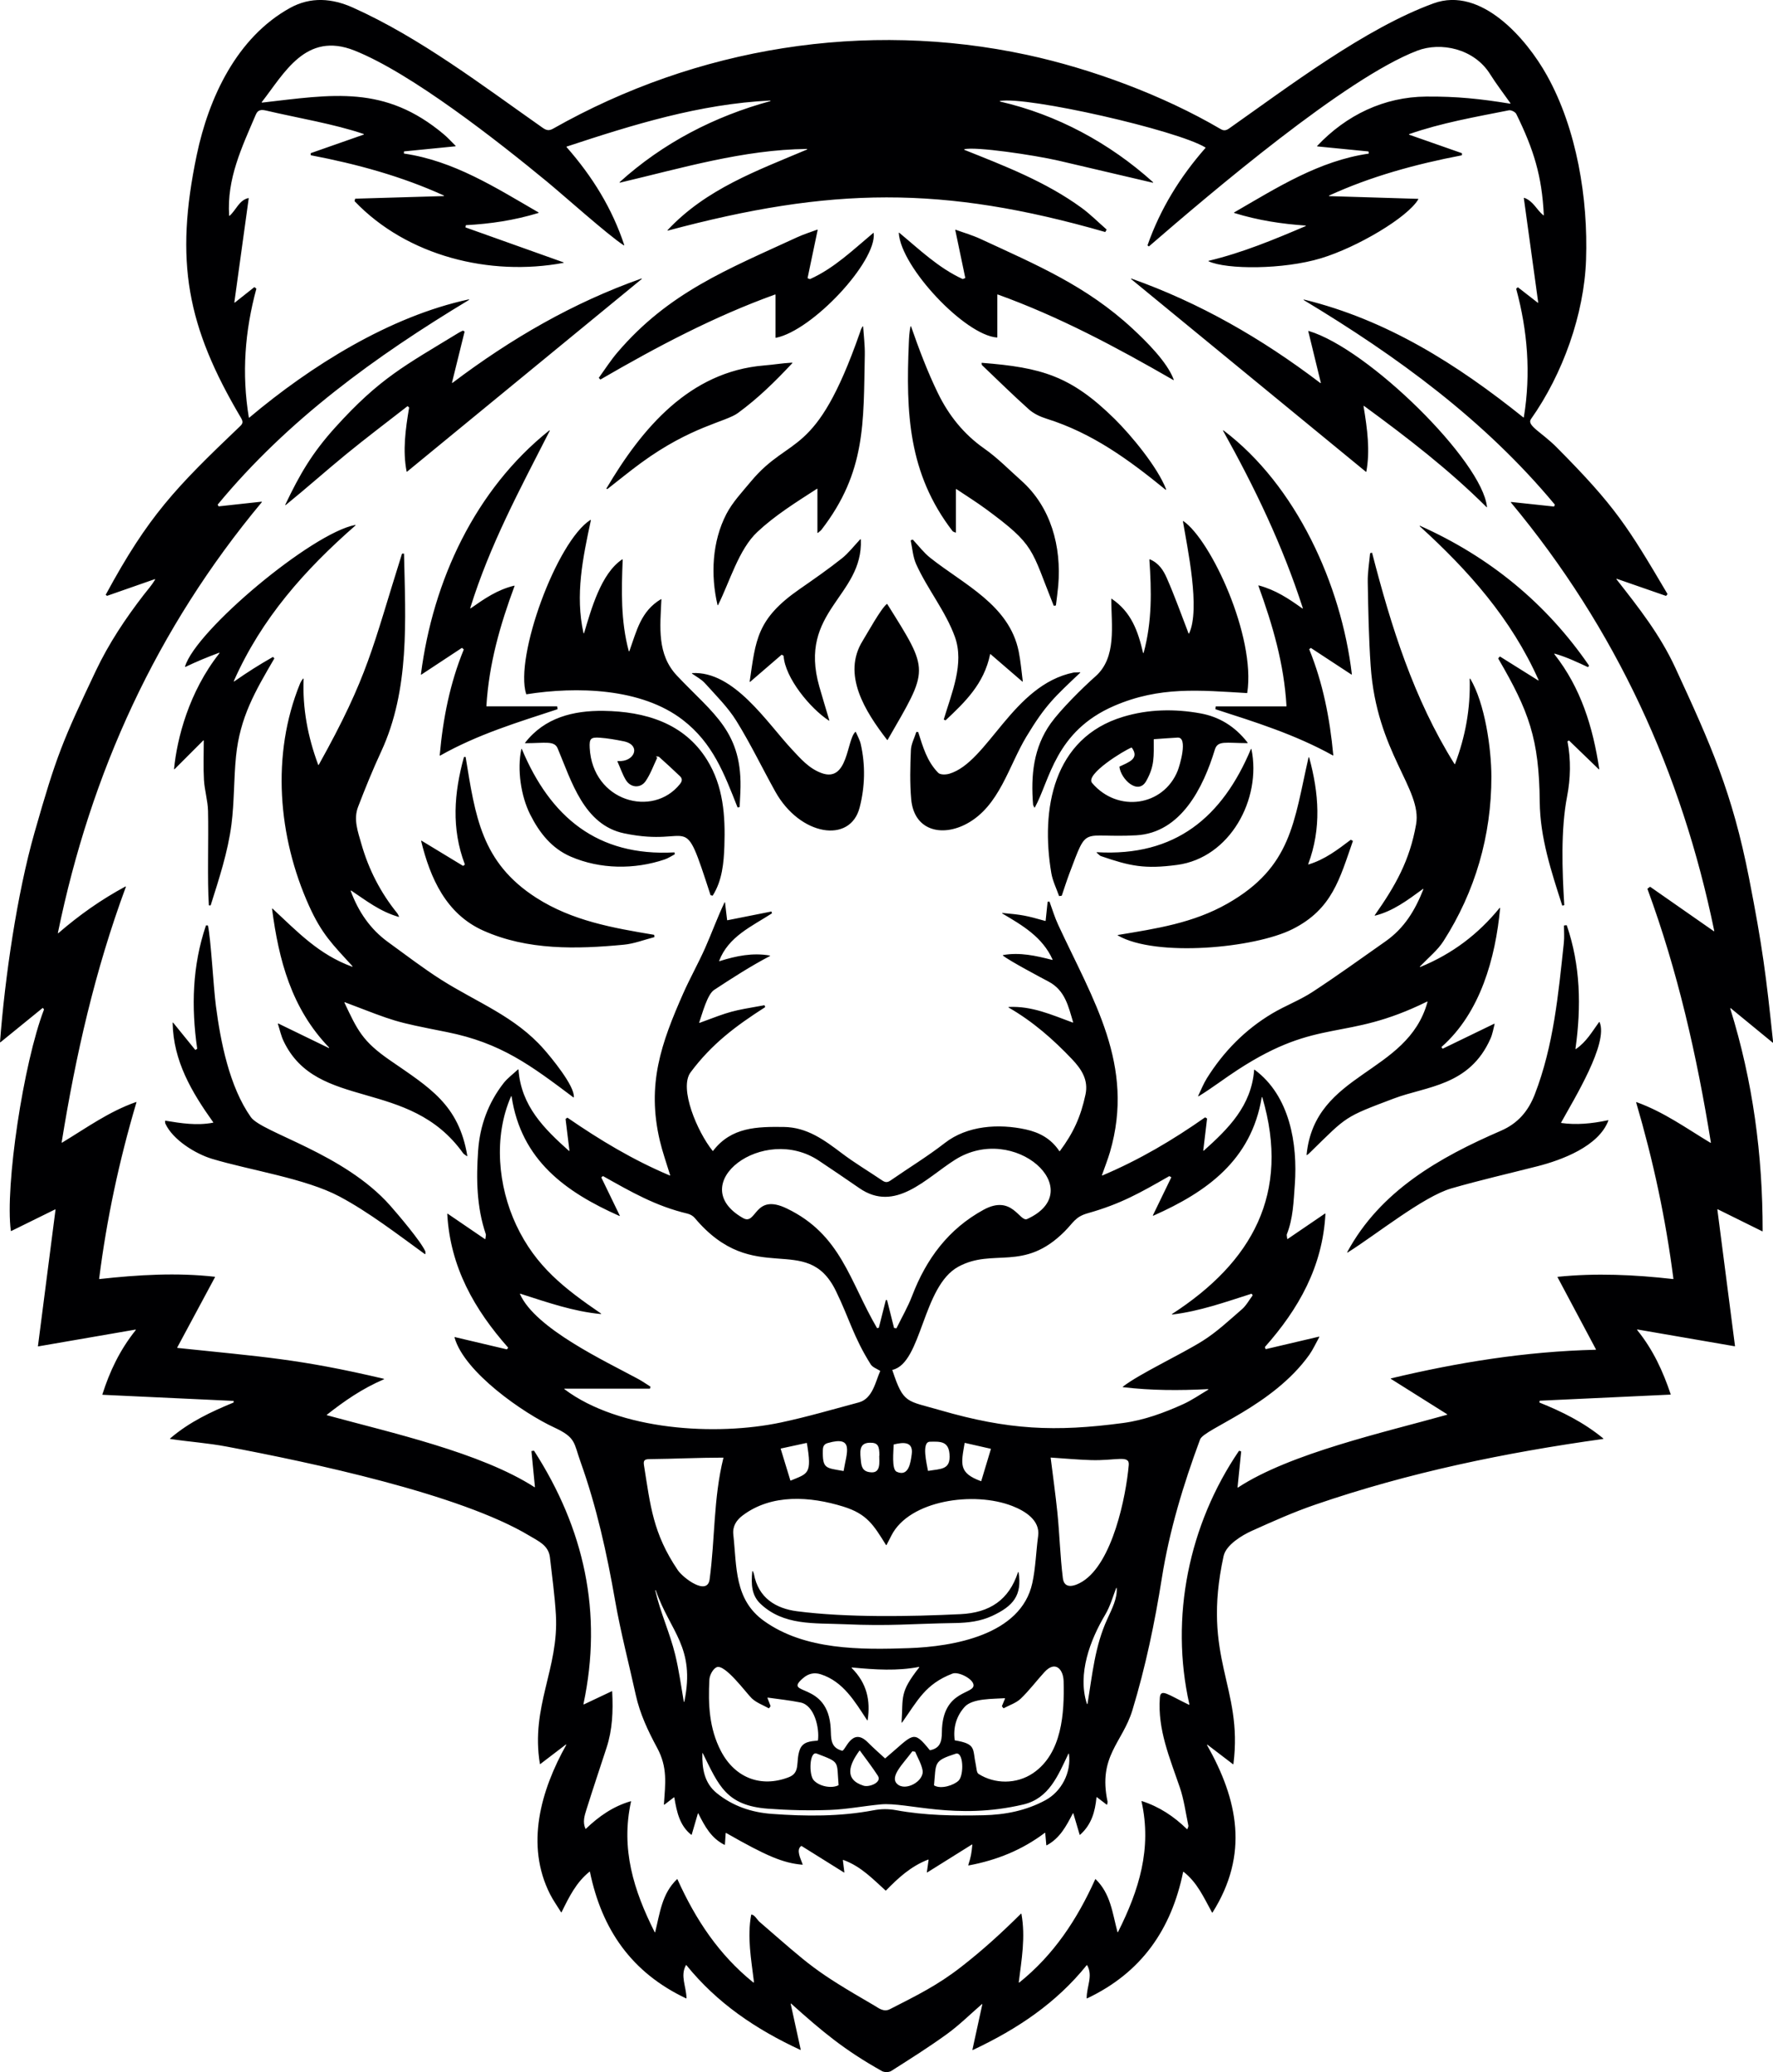 <?xml version="1.0" encoding="UTF-8"?>
<!DOCTYPE svg PUBLIC "-//W3C//DTD SVG 1.1//EN" "http://www.w3.org/Graphics/SVG/1.1/DTD/svg11.dtd">
<!-- Creator: CorelDRAW X6 -->
<svg xmlns="http://www.w3.org/2000/svg" xml:space="preserve" width="300mm" height="350.576mm" version="1.1" style="shape-rendering:geometricPrecision; text-rendering:geometricPrecision; image-rendering:optimizeQuality; fill-rule:evenodd; clip-rule:evenodd"
viewBox="0 0 30000 35058"
 xmlns:xlink="http://www.w3.org/1999/xlink">
 <defs>
  <style type="text/css">
   <![CDATA[
    .fil0 {fill:#000002;fill-rule:nonzero}
   ]]>
  </style>
 </defs>
 <g id="Motiv">
  <path class="fil0" d="M12739 26581c11,27 16,37 18,48 75,405 372,583 730,629 839,109 1915,90 2764,49 499,-24 822,-243 974,-709 1,-2 3,-4 5,-3 2,0 4,2 5,4 61,388 -88,571 -448,738 -196,91 -404,116 -620,120 -768,12 -1083,55 -1887,20 -504,-22 -1020,27 -1413,-346 -149,-142 -160,-327 -138,-548 0,-2 2,-4 4,-4 2,0 4,1 5,3zm-8797 -2882c-730,-34 -1460,-68 -2205,-103 -2,0 -3,-1 -4,-2 -1,-1 -1,-3 -1,-4 123,-387 293,-750 565,-1089 1,-2 1,-4 0,-6 -1,-2 -3,-3 -5,-2 -554,96 -1084,187 -1645,284 -2,0 -3,0 -4,-1 -1,-1 -2,-3 -1,-4 100,-774 198,-1537 297,-2307 0,-2 -1,-4 -2,-5 -2,-1 -3,-1 -5,0 -245,121 -492,242 -741,365 -1,1 -3,1 -5,0 -1,-1 -2,-2 -3,-4 -100,-754 213,-2837 561,-3742 1,-2 0,-3 -1,-5 -5,-7 -10,-13 -16,-20 -1,-1 -2,-2 -3,-2 -1,0 -3,0 -4,1 -233,190 -467,380 -712,579 -2,1 -4,1 -5,1 -2,-1 -3,-3 -3,-5 83,-1092 287,-2503 584,-3544 371,-1302 474,-1546 1037,-2735 219,-462 501,-885 813,-1289 64,-82 134,-160 190,-254 1,-2 1,-4 0,-6 -1,-2 -3,-2 -6,-2 -268,94 -536,187 -804,281 -2,1 -3,0 -5,-1 -6,-4 -12,-9 -18,-13 -2,-1 -3,-4 -1,-6 721,-1333 1180,-1807 2265,-2842 50,-47 66,-74 22,-149 -917,-1548 -1124,-2649 -748,-4447 203,-969 678,-1989 1579,-2487 350,-193 711,-163 1062,-6 1140,511 2195,1320 3215,2036 62,43 107,50 173,13 2434,-1378 5279,-1838 8019,-1249 1091,235 2301,683 3276,1255 52,31 91,27 143,-9 1009,-710 2305,-1696 3460,-2117 804,-293 1572,596 1918,1217 506,906 699,2087 663,3119 -32,925 -395,1938 -933,2698 -75,107 185,224 433,474 997,1003 1204,1343 1877,2482 1,2 1,4 0,6 -7,9 -15,17 -22,26 -1,2 -3,2 -5,1 -268,-93 -536,-186 -829,-288 -2,-1 -4,0 -6,2 -1,2 -1,4 0,6 381,486 736,936 995,1496 599,1296 965,2114 1248,3560 227,1162 288,1639 407,2777 0,2 -1,4 -3,5 -2,1 -4,1 -6,-1 -246,-202 -477,-391 -708,-581 -2,-1 -4,-2 -6,0 -2,1 -3,3 -2,6 382,1227 549,2472 548,3764 0,2 -1,3 -2,4 -2,1 -3,1 -5,0 -256,-127 -503,-248 -752,-372 -2,-1 -4,-1 -5,0 -2,1 -2,3 -2,5 99,765 197,1528 298,2307 0,2 0,3 -1,4 -1,1 -3,2 -4,1 -558,-96 -1090,-188 -1646,-284 -2,0 -4,1 -5,2 -1,2 -1,4 0,6 272,336 437,699 568,1088 1,2 0,3 -1,4 -1,1 -2,2 -4,2 -743,35 -1476,69 -2208,103 -2,0 -4,2 -5,4 -1,8 -2,15 -4,23 0,2 1,5 3,5 378,152 741,330 1078,606 2,1 2,3 2,5 -1,2 -2,3 -4,4 -1661,232 -3283,566 -4870,1111 -368,126 -725,286 -1080,446 -159,72 -430,234 -472,423 -379,1739 333,2205 166,3519 0,2 -1,3 -3,4 -2,1 -4,0 -5,-1 -151,-115 -291,-223 -431,-329 -2,-1 -5,-1 -6,0 -2,2 -2,4 -1,6 521,923 715,1845 92,2833 -1,2 -3,2 -4,2 -2,0 -3,-1 -4,-3 -142,-259 -251,-508 -481,-688 -1,-1 -3,-1 -5,-1 -2,1 -3,2 -3,4 -199,969 -702,1701 -1625,2138 -2,1 -3,1 -5,0 -1,-1 -2,-2 -2,-4 -1,-199 111,-376 8,-557 -1,-1 -2,-2 -4,-2 -2,0 -3,1 -4,2 -514,638 -1168,1078 -1926,1434 -2,1 -4,1 -5,-1 -2,-1 -2,-3 -2,-5 57,-260 110,-502 167,-765 0,-2 0,-4 -2,-5 -2,-1 -4,-1 -6,1 -209,182 -387,358 -587,503 -306,222 -627,424 -946,627 -38,24 -116,25 -157,2 -641,-360 -1001,-662 -1536,-1141 -2,-1 -4,-2 -6,-1 -2,1 -3,3 -2,5 58,267 111,508 169,772 0,2 0,4 -2,5 -2,1 -3,1 -5,1 -755,-350 -1408,-792 -1927,-1433 -1,-1 -3,-2 -4,-2 -2,0 -3,1 -4,3 -99,180 5,356 10,557 0,2 -1,3 -2,4 -1,1 -3,1 -5,0 -925,-437 -1426,-1168 -1627,-2140 0,-2 -2,-3 -3,-4 -2,-1 -3,0 -5,1 -224,181 -342,421 -472,685 -1,2 -2,3 -4,3 -2,0 -4,-1 -4,-2 -70,-113 -136,-205 -186,-304 -423,-834 -157,-1759 273,-2527 1,-2 1,-5 -1,-6 -2,-2 -4,-2 -6,0 -140,106 -280,213 -431,329 -1,1 -3,1 -5,1 -2,-1 -3,-2 -3,-4 -159,-969 323,-1611 271,-2520 -19,-325 -64,-649 -101,-973 -23,-204 -197,-275 -342,-363 -1183,-713 -3725,-1245 -5123,-1510 -326,-62 -628,-80 -959,-130 -2,0 -4,-2 -4,-4 -1,-2 0,-4 2,-5 329,-282 697,-452 1072,-607 2,-1 3,-3 3,-5 -1,-8 -2,-15 -3,-23 0,-2 -2,-4 -5,-4zm8816 9836c-48,-391 -117,-764 -48,-1141 0,-2 3,-4 5,-4 53,1 97,88 136,122 879,761 916,820 1943,1416 72,42 157,116 263,62 447,-229 801,-400 1204,-714 363,-282 686,-576 1014,-902 1,-1 3,-2 5,-1 2,1 3,2 3,4 71,397 3,768 -45,1157 0,2 1,4 3,5 2,1 4,1 6,0 587,-472 978,-1068 1284,-1746 1,-2 2,-3 4,-3 2,0 3,0 4,1 253,246 283,568 369,893 1,2 2,3 4,4 2,0 4,-1 5,-3 357,-710 576,-1415 398,-2210 0,-2 0,-4 1,-5 1,-1 3,-2 5,-1 298,97 541,259 762,474 1,1 3,2 5,1 2,0 3,-2 4,-3 9,-26 19,-43 16,-56 -46,-217 -74,-441 -146,-650 -168,-493 -376,-973 -337,-1513 12,-167 137,-52 493,118 2,1 4,1 5,-1 2,-1 2,-3 2,-5 -333,-1474 -9,-3044 838,-4288 1,-2 3,-3 5,-2 10,3 20,5 29,8 2,1 4,3 4,5 -20,200 -40,400 -61,603 0,2 1,4 2,5 2,1 4,1 5,0 881,-578 2477,-934 3537,-1231 2,-1 3,-2 4,-4 0,-2 -1,-4 -2,-5 -331,-208 -641,-403 -951,-598 -2,-1 -3,-3 -2,-5 0,-2 2,-4 4,-4 1125,-268 2267,-455 3463,-484 2,0 3,-1 4,-2 1,-2 1,-3 0,-5 -222,-418 -434,-815 -649,-1219 -1,-2 -1,-3 0,-5 1,-2 2,-2 4,-3 644,-66 1295,-36 1951,38 2,0 3,0 4,-1 1,-1 2,-3 1,-4 -131,-1018 -340,-1994 -630,-2982 -1,-2 0,-4 1,-5 1,-1 3,-2 5,-1 467,169 837,439 1251,688 2,1 4,1 5,0 2,-1 2,-3 2,-5 -238,-1475 -563,-2904 -1073,-4289 -1,-2 0,-4 2,-6 13,-10 26,-20 39,-30 2,-1 4,-1 6,0 359,251 719,501 1075,750 2,1 4,1 6,0 2,-1 3,-3 2,-5 -551,-2679 -1660,-5107 -3440,-7247 -1,-2 -2,-4 -1,-6 1,-2 3,-3 5,-3 256,27 489,52 722,77 2,0 4,-1 5,-3 4,-9 7,-17 11,-26 1,-2 0,-4 -1,-5 -1188,-1429 -2665,-2506 -4246,-3458 -2,-1 -3,-4 -2,-6 1,-2 3,-4 6,-3 1404,343 2591,1096 3711,1994 1,1 3,1 5,1 2,-1 3,-2 3,-4 122,-743 63,-1461 -129,-2172 -1,-2 0,-4 2,-5 8,-7 16,-13 23,-20 2,-2 4,-2 6,0 109,85 219,170 333,259 2,1 4,1 6,0 2,-1 3,-3 2,-5 -80,-582 -161,-1165 -243,-1763 0,-2 0,-3 2,-5 1,-1 3,-1 5,-1 154,55 209,203 323,295 2,1 4,1 5,1 2,-1 3,-3 3,-5 -32,-661 -170,-1107 -466,-1710 -17,-34 -87,-69 -124,-62 -569,113 -1140,212 -1688,403 -2,1 -3,3 -3,5 0,2 1,4 3,5 305,107 598,210 890,312 2,1 3,3 3,5 0,9 -1,18 -1,27 0,2 -2,4 -4,5 -777,149 -1536,356 -2242,680 -2,1 -3,3 -3,6 0,2 2,4 5,4 490,15 988,30 1502,46 2,0 3,1 4,3 1,2 1,3 0,5 -181,308 -1034,812 -1645,997 -640,194 -1600,192 -1902,52 -2,-1 -3,-3 -3,-5 0,-2 2,-4 4,-4 575,-138 1108,-360 1640,-587 2,-1 3,-3 3,-5 0,-2 -2,-4 -5,-4 -405,-28 -799,-87 -1207,-213 -2,-1 -3,-2 -3,-4 0,-2 1,-4 2,-5 735,-425 1433,-871 2275,-995 1,0 3,-1 3,-2 1,-1 1,-2 1,-4 -2,-9 -3,-18 -5,-27 0,-2 -2,-4 -4,-4 -282,-28 -564,-55 -862,-85 -2,0 -4,-1 -4,-3 -1,-2 0,-4 1,-5 492,-522 1132,-830 1845,-835 517,-4 911,37 1420,120 2,0 4,-1 5,-2 1,-2 1,-4 0,-6 -126,-178 -242,-329 -343,-490 -272,-436 -837,-551 -1235,-398 -1210,463 -3483,2398 -4537,3309 -2,2 -4,2 -6,0 -6,-4 -11,-9 -17,-13 -2,-1 -2,-4 -2,-6 215,-613 550,-1156 980,-1645 1,-1 1,-3 1,-4 0,-1 -1,-3 -2,-4 -481,-294 -3013,-869 -3475,-787 -2,0 -4,2 -4,5 0,2 2,4 4,5 964,221 1857,704 2589,1364 2,2 2,4 1,6 -1,2 -3,3 -6,3 -541,-127 -1065,-250 -1589,-372 -426,-98 -1416,-243 -1598,-194 -2,1 -4,2 -4,5 0,2 1,4 3,5 687,274 1375,539 1978,977 152,110 285,245 427,369 2,2 2,4 1,6 -7,12 -13,23 -20,35 -1,2 -3,3 -6,2 -2754,-791 -4642,-760 -7396,-23 -2,1 -4,0 -6,-2 -1,-2 -1,-4 1,-6 650,-697 1517,-1007 2358,-1363 2,-1 3,-3 3,-6 0,-2 -3,-4 -5,-4 -1073,11 -2117,324 -3162,570 -2,1 -4,0 -6,-3 -1,-2 -1,-4 1,-6 732,-663 1605,-1113 2548,-1370 2,-1 4,-3 4,-6 0,-2 -3,-4 -5,-4 -1192,58 -2314,406 -3444,779 -2,1 -3,2 -3,3 0,2 0,3 1,5 443,504 773,1043 976,1656 1,2 0,4 -2,6 -2,1 -4,1 -6,0 -262,-169 -1022,-849 -1301,-1079 -828,-682 -2292,-1833 -3255,-2216 -827,-329 -1190,389 -1569,872 -1,2 -1,4 0,6 1,2 3,3 5,3 1193,-137 2075,-304 3075,536 68,57 128,124 200,195 1,1 2,3 1,5 -1,2 -2,3 -4,3 -305,30 -586,58 -867,86 -2,0 -4,2 -4,5 0,9 -1,18 -1,27 0,3 2,5 4,5 842,124 1539,570 2274,996 2,1 3,3 2,5 0,2 -2,4 -4,4 -415,126 -816,184 -1224,206 -2,0 -4,2 -5,4 -2,10 -3,19 -5,29 0,2 1,5 3,6 548,196 1097,391 1655,590 2,1 4,3 3,5 0,2 -2,4 -4,4 -1242,232 -2644,-113 -3532,-1042 -1,-1 -2,-3 -1,-5 3,-12 5,-23 8,-35 1,-2 2,-4 5,-4 499,-15 997,-29 1494,-44 2,0 4,-2 5,-4 0,-2 -1,-5 -3,-6 -714,-325 -1471,-532 -2247,-680 -2,0 -4,-2 -4,-5 0,-9 -1,-18 -1,-27 0,-2 1,-4 3,-5 295,-103 591,-207 893,-313 2,-1 3,-3 3,-5 0,-2 -1,-4 -3,-5 -485,-167 -1130,-274 -1648,-396 -85,-20 -142,-14 -176,66 -236,552 -494,1087 -452,1710 0,2 1,4 3,4 2,1 4,0 5,-1 112,-99 158,-261 316,-299 2,0 3,0 5,1 1,1 2,3 2,4 -82,595 -162,1176 -243,1758 0,2 1,4 2,5 2,1 4,1 6,0 114,-90 221,-175 328,-260 2,-1 4,-1 6,0 9,7 18,15 28,22 2,1 2,3 2,5 -193,712 -250,1431 -127,2176 0,2 1,3 3,4 2,1 4,0 5,-1 1040,-876 2377,-1713 3713,-2000 2,-1 5,1 6,3 1,2 0,5 -2,6 -1582,954 -3065,2026 -4250,3460 -1,2 -2,4 -1,5 4,8 8,16 13,24 1,2 3,3 5,3 239,-26 478,-52 723,-79 2,0 4,1 5,3 1,2 1,4 -1,6 -1781,2138 -2891,4568 -3450,7286 0,2 0,4 2,5 2,1 4,1 6,-1 355,-306 715,-562 1135,-789 2,-1 4,-1 6,1 2,1 2,4 1,6 -523,1415 -848,2845 -1086,4321 0,2 0,4 2,5 2,1 4,1 5,0 418,-252 787,-523 1252,-687 2,-1 4,0 5,1 1,1 2,3 1,5 -294,993 -503,1973 -631,2984 0,2 0,3 1,4 1,1 3,2 4,1 662,-73 1311,-111 1951,-39 2,0 3,1 4,3 1,2 1,3 0,5 -216,403 -429,800 -638,1188 -1,2 -1,3 0,5 1,2 2,2 4,3 1440,152 2049,183 3491,522 2,0 4,2 4,4 0,2 -1,4 -3,5 -372,159 -672,370 -964,599 -2,1 -2,3 -2,5 0,2 2,3 4,4 1076,294 2600,630 3511,1217 2,1 4,1 5,0 2,-1 3,-3 2,-5 -20,-204 -39,-403 -59,-602 0,-3 2,-5 4,-5 12,-2 24,-4 36,-5 2,0 4,1 5,2 846,1314 1165,2735 835,4284 0,2 0,4 2,5 2,1 3,1 5,1 156,-74 306,-144 472,-223 2,-1 3,-1 5,0 1,1 2,2 2,4 18,343 3,649 -94,948 -114,349 -231,697 -341,1048 -32,102 -68,210 -18,325 1,2 2,3 4,3 2,0 3,0 4,-1 222,-212 460,-379 758,-466 2,-1 3,0 5,1 1,1 2,3 1,5 -176,797 44,1502 400,2208 1,2 3,3 5,3 2,0 4,-2 4,-4 81,-328 114,-650 369,-894 1,-1 3,-2 4,-1 2,0 3,1 4,3 308,683 700,1274 1283,1745 2,1 4,1 6,0 2,-1 3,-3 3,-5zm5968 -3005c-59,-45 -107,-82 -165,-126 -1,-1 -3,-1 -5,-1 -2,1 -3,2 -3,4 -24,243 -84,460 -277,632 -1,1 -3,2 -5,1 -2,0 -3,-2 -3,-3 -35,-118 -67,-226 -106,-358 -1,-2 -2,-3 -4,-4 -2,0 -4,1 -5,3 -114,218 -218,418 -441,539 -2,1 -3,1 -5,0 -2,-1 -2,-2 -3,-4 -6,-69 -12,-130 -18,-203 0,-2 -1,-3 -3,-4 -2,-1 -4,-1 -5,1 -385,290 -812,462 -1288,551 -2,0 -3,0 -5,-2 -1,-1 -2,-3 -1,-5 44,-139 54,-192 68,-342 0,-2 -1,-4 -2,-5 -2,-1 -4,-1 -5,0 -265,166 -502,315 -755,472 -2,1 -4,1 -5,0 -2,-1 -2,-3 -2,-5 10,-73 18,-129 29,-206 0,-2 0,-3 -2,-5 -1,-1 -3,-1 -5,-1 -300,116 -509,315 -714,523 -2,2 -5,2 -7,0 -215,-194 -416,-409 -715,-517 -2,-1 -3,0 -5,1 -1,1 -2,3 -2,5 8,66 15,121 25,201 0,2 -1,4 -2,5 -2,1 -4,1 -5,0 -249,-155 -481,-301 -717,-448 -2,-1 -4,-1 -6,0 -92,66 -8,216 24,310 1,2 0,3 -1,5 -1,1 -3,2 -4,2 -329,-30 -600,-144 -1289,-537 -2,-1 -3,-1 -5,0 -2,1 -3,2 -3,4 -4,62 -8,120 -13,192 0,2 -1,3 -3,4 -1,1 -3,1 -5,0 -224,-113 -331,-310 -441,-529 -1,-2 -3,-3 -5,-3 -2,0 -4,2 -4,4 -37,125 -69,237 -104,356 0,2 -2,3 -3,3 -2,1 -3,0 -5,-1 -196,-156 -244,-383 -286,-629 0,-2 -1,-3 -3,-4 -2,-1 -3,0 -5,1 -54,41 -100,77 -160,123 -2,1 -4,1 -5,0 -2,-1 -3,-3 -3,-5 24,-359 64,-625 -115,-957 -154,-285 -291,-575 -361,-893 -117,-532 -256,-1061 -350,-1597 -139,-797 -312,-1584 -585,-2347 -117,-327 -75,-410 -447,-583 -519,-240 -1522,-934 -1685,-1522 0,-2 0,-3 1,-5 1,-1 3,-2 5,-1 299,71 588,139 877,207 2,0 4,0 5,-2 6,-7 12,-14 18,-22 2,-2 2,-5 0,-6 -570,-645 -979,-1361 -1029,-2259 0,-2 1,-4 3,-5 2,-1 4,-1 5,0 211,144 411,280 629,429 1,1 3,1 5,0 2,-1 3,-2 3,-4 5,-46 12,-65 7,-79 -156,-460 -163,-937 -130,-1412 29,-420 170,-810 433,-1146 65,-82 153,-147 242,-229 1,-1 3,-2 5,-1 2,1 3,2 3,4 45,617 436,1001 853,1374 2,1 4,2 6,1 2,-1 3,-3 3,-5 -22,-182 -44,-357 -65,-532 0,-2 0,-3 2,-5 8,-6 17,-13 25,-19 2,-1 4,-1 6,0 543,374 1106,714 1730,977 2,1 4,0 5,-1 1,-1 2,-3 1,-5 -63,-206 -129,-391 -174,-581 -225,-955 22,-1649 397,-2497 115,-259 255,-507 370,-766 111,-251 204,-509 327,-769 1,-2 3,-3 5,-3 2,0 4,2 4,4 12,103 24,205 35,296 0,1 1,3 2,3 1,1 2,1 4,1 241,-48 490,-97 740,-147 3,-1 5,1 6,4 2,8 4,15 6,23 1,2 0,4 -2,5 -339,219 -733,390 -890,801 -1,2 0,4 1,5 1,1 3,2 5,1 289,-91 561,-145 851,-95 2,0 4,2 4,4 0,2 -1,4 -3,5 -325,170 -638,372 -944,573 -115,75 -201,404 -252,551 -1,2 0,4 1,5 1,1 3,2 5,1 548,-204 521,-197 1095,-298 2,0 5,1 6,3 3,8 6,17 8,25 1,2 0,5 -2,6 -493,316 -902,621 -1259,1101 -200,269 114,1007 373,1328 1,1 2,2 4,2 2,0 3,-1 4,-2 310,-405 749,-409 1195,-404 398,5 689,223 986,447 217,164 453,304 679,457 51,35 88,39 142,2 305,-212 625,-406 918,-634 382,-298 916,-330 1371,-230 227,50 425,152 568,367 1,1 2,2 4,2 2,0 3,-1 4,-2 228,-306 353,-578 434,-956 53,-248 -66,-429 -227,-599 -320,-337 -666,-640 -1073,-874 -2,-1 -3,-3 -2,-6 1,-2 2,-4 5,-4 391,-18 717,130 1082,264 2,1 4,0 5,-1 1,-1 2,-3 1,-5 -80,-265 -134,-538 -415,-687 -116,-61 -672,-356 -772,-440 -2,-1 -2,-3 -2,-5 1,-2 2,-3 4,-4 283,-50 555,11 831,82 2,0 4,0 5,-2 1,-2 2,-3 1,-5 -172,-380 -506,-575 -850,-778 -2,-1 -3,-4 -2,-6 1,-2 3,-4 5,-3 334,31 394,42 724,135 1,0 3,0 4,-1 1,-1 2,-2 2,-4 11,-103 22,-209 33,-316 0,-2 2,-4 4,-4 8,-1 16,-2 24,-3 2,0 4,1 5,3 48,131 88,266 147,392 590,1273 1303,2374 876,3841 -36,123 -84,243 -136,392 -1,2 0,4 1,5 1,1 4,2 5,1 632,-267 1197,-603 1737,-982 2,-1 4,-1 6,0 9,6 18,11 27,17 2,1 3,3 2,5 -21,177 -42,353 -64,536 0,2 1,4 3,5 2,1 4,1 6,-1 415,-372 805,-756 852,-1366 0,-2 1,-3 3,-4 2,-1 4,-1 5,1 596,440 730,1254 680,1944 -21,284 -28,570 -135,840 -5,11 1,27 6,75 0,2 1,3 3,4 2,1 3,1 5,0 220,-150 421,-287 631,-430 2,-1 4,-1 5,0 2,1 3,3 3,5 -47,893 -453,1608 -1023,2251 -1,1 -2,3 -1,5 4,10 8,19 11,29 1,2 3,4 6,3 288,-68 576,-136 898,-211 2,0 4,0 5,2 1,2 1,4 0,5 -62,113 -107,212 -168,299 -621,872 -1783,1253 -1849,1433 -283,763 -519,1540 -647,2346 -120,756 -276,1504 -499,2237 -167,547 -583,776 -420,1542 2,12 -2,25 -6,49 0,2 -1,3 -3,4 -2,1 -3,0 -5,-1zm1091 -10616c-10,-5 -19,-11 -29,-16 -2,-1 -3,-1 -5,0 -494,282 -816,468 -1379,627 -211,60 -238,155 -391,308 -692,693 -1204,272 -1799,597 -608,333 -614,1628 -1112,1744 -1,0 -3,1 -3,2 -1,1 -1,3 0,4 191,575 237,510 814,678 1146,332 1939,369 3091,215 356,-48 692,-172 1017,-319 147,-67 282,-161 422,-244 2,-1 3,-4 2,-6 -1,-2 -3,-4 -5,-4 -488,25 -962,24 -1438,-33 -2,0 -4,-2 -4,-4 -1,-2 0,-4 2,-5 281,-218 974,-539 1349,-774 239,-150 449,-348 664,-534 73,-63 122,-155 181,-234 1,-2 1,-4 0,-6 -5,-7 -9,-14 -14,-21 -1,-2 -4,-3 -6,-2 -440,140 -876,296 -1339,351 -2,0 -4,-1 -5,-3 -1,-2 0,-5 2,-6 1355,-878 2006,-2038 1527,-3665 -1,-2 -3,-4 -5,-4 -2,0 -4,2 -5,4 -177,1064 -930,1601 -1834,2002 -2,1 -4,0 -6,-1 -1,-2 -2,-4 -1,-6 103,-213 207,-427 310,-640 1,-2 0,-5 -2,-7zm-8811 3545c-2,10 -5,19 -7,29 -1,2 -3,4 -5,4 -480,0 -960,0 -1441,0 -2,0 -4,1 -5,3 -1,2 0,4 2,6 929,699 2566,796 3665,563 443,-94 878,-222 1316,-339 236,-63 283,-355 362,-529 1,-2 0,-5 -2,-6 -59,-37 -127,-60 -157,-107 -294,-466 -365,-784 -592,-1247 -498,-1015 -1377,-31 -2387,-1232 -29,-35 -78,-62 -123,-73 -537,-127 -955,-369 -1427,-634 -2,-1 -4,-1 -6,1 -7,6 -15,12 -22,19 -2,1 -2,4 -1,6 103,213 207,426 310,640 1,2 1,4 -1,6 -1,2 -4,2 -6,1 -905,-403 -1660,-940 -1823,-2022 0,-2 -2,-4 -4,-4 -2,0 -4,1 -5,3 -300,685 -221,1518 87,2176 330,704 824,1080 1435,1498 2,1 3,4 2,6 -1,2 -3,3 -5,3 -467,-44 -902,-197 -1362,-344 -2,-1 -4,0 -5,1 -1,1 -2,4 -1,5 261,585 1442,1134 2003,1438 70,38 135,84 202,126 2,1 3,3 2,5zm3985 2677c-210,-337 -319,-524 -723,-649 -558,-173 -1211,-220 -1703,151 -102,77 -173,180 -157,323 60,546 15,1099 518,1460 691,496 1636,489 2451,461 752,-26 1899,-222 2090,-1100 57,-261 63,-534 99,-800 35,-265 -224,-421 -433,-503 -653,-258 -1747,-99 -2049,496 -24,48 -49,95 -83,161 -1,2 -2,3 -4,3 -2,0 -3,-1 -4,-2zm138 -3670c12,2 24,4 36,5 2,0 4,-1 5,-3 89,-182 192,-359 264,-547 239,-624 613,-1130 1210,-1456 485,-264 608,216 737,157 1055,-483 -214,-1638 -1221,-1002 -494,312 -1012,903 -1621,479 -224,-156 -452,-308 -678,-460 -944,-636 -2294,395 -1289,967 235,134 184,-431 741,-162 919,442 1060,1226 1526,2022 1,2 3,3 6,2 7,-2 15,-4 22,-5 2,0 3,-2 4,-4 39,-154 78,-309 117,-463 1,-2 3,-4 5,-4 4,0 8,0 12,1 2,0 4,2 5,4 39,155 78,310 117,465 0,2 2,3 4,4zm-457 6635c-207,-314 -402,-654 -785,-777 -113,-36 -210,-10 -296,63 -365,312 424,38 465,857 8,161 -10,319 192,373 55,15 164,-414 435,-142 105,105 217,203 290,270 2,2 5,2 7,0 483,-407 463,-494 752,-138 1,1 3,2 5,2 169,-34 199,-143 200,-303 5,-747 585,-630 532,-818 -28,-98 -256,-213 -354,-175 -458,177 -585,451 -851,827 -1,2 -4,3 -6,2 -2,-1 -3,-3 -3,-5 29,-438 -38,-500 298,-929 1,-2 1,-4 0,-6 -1,-2 -3,-3 -5,-2 -367,70 -734,47 -1133,9 -2,0 -4,1 -5,3 -1,2 -1,4 1,6 256,255 321,548 270,882 0,2 -2,4 -4,4 -2,0 -4,0 -5,-2zm-1634 -237c-8,11 -17,23 -25,34 -1,2 -4,3 -6,1 -97,-54 -209,-94 -287,-168 -89,-85 -456,-589 -595,-526 -61,27 -118,133 -122,209 -22,416 -4,827 196,1210 235,450 674,624 1146,442 207,-79 113,-266 188,-467 50,-135 181,-142 303,-153 2,0 4,-2 4,-4 28,-204 -58,-594 -296,-641 -180,-36 -364,-56 -552,-82 -2,0 -3,0 -5,2 -1,1 -1,3 -1,5 20,51 36,93 52,134 1,2 0,3 -1,5zm3961 -135c-189,14 -543,-1 -676,146 -141,156 -197,350 -169,563 0,2 2,4 4,4 367,62 295,141 354,417 11,52 12,130 46,151 271,172 640,178 923,-14 491,-334 530,-1020 516,-1555 -6,-206 -143,-354 -326,-152 -135,148 -256,310 -400,448 -77,73 -190,109 -287,161 -2,1 -5,1 -6,-1 -8,-10 -16,-20 -24,-30 -1,-1 -1,-3 -1,-5 18,-43 35,-85 52,-125 1,-2 0,-3 -1,-5 -1,-1 -3,-2 -4,-2zm-4764 -4070c-421,0 -821,21 -1241,25 -82,1 -112,17 -98,102 110,687 151,1153 573,1777 88,130 499,443 538,155 93,-687 63,-1365 233,-2053 0,-2 0,-3 -1,-4 -1,-1 -2,-2 -4,-2zm5543 4c39,315 82,618 113,921 38,371 47,744 93,1114 25,203 219,128 335,55 505,-318 732,-1427 780,-1969 16,-176 -213,-71 -639,-83 -229,-7 -459,-29 -678,-43 -2,0 -3,0 -4,2 -1,1 -2,3 -1,4zm-5894 4999c-6,257 33,501 243,672 270,219 587,327 934,352 575,42 1149,47 1719,-61 126,-24 249,-26 381,-2 487,90 984,97 1477,86 369,-8 723,-77 1052,-255 270,-146 440,-468 397,-784 0,-2 -2,-4 -4,-4 -2,0 -4,1 -5,3 -177,368 -326,755 -763,858 -1146,270 -1966,-44 -2411,-2 -287,27 -573,83 -860,94 -350,13 -702,5 -1051,-21 -706,-53 -832,-393 -1101,-937 -1,-2 -3,-3 -6,-3 -2,0 -4,2 -4,5zm4720 -4609c54,-179 107,-357 162,-538 0,-1 0,-3 0,-4 -1,-1 -2,-2 -3,-2 -155,-35 -295,-67 -435,-99 -1,0 -3,0 -4,1 -1,1 -2,2 -2,3 -61,356 -104,504 276,643 1,0 3,0 4,0 1,-1 2,-2 3,-3zm-2958 -642c-143,31 -286,62 -433,94 -1,0 -3,1 -3,2 -1,1 -1,3 0,4 55,178 109,355 163,533 0,1 1,2 3,3 1,1 3,1 4,0 291,-122 362,-104 273,-632 0,-1 -1,-3 -2,-3 -1,-1 -2,-1 -4,-1zm543 5786c-35,-410 34,-377 -369,-531 -125,-48 -136,356 -53,449 96,108 305,145 419,87 2,-1 3,-3 3,-5zm1618 8c117,69 336,-5 414,-83 91,-92 84,-497 -50,-454 -383,123 -329,153 -367,533 0,2 1,4 2,5zm-4228 -1418c192,-923 -243,-1187 -482,-1882 -1,-3 -4,-4 -6,-3 -3,1 -4,3 -3,6 84,369 246,715 336,1082 64,262 100,531 146,797 0,2 2,4 5,4 2,0 4,-2 5,-4zm6822 38c83,-500 124,-976 336,-1437 80,-174 170,-350 158,-521 0,-2 -2,-4 -4,-5 -2,0 -5,1 -5,3 -53,138 -100,308 -187,454 -252,424 -472,999 -308,1506 1,2 3,4 5,3 2,0 4,-2 5,-4zm-3859 792c-172,235 -265,486 70,592 95,30 315,-54 242,-168 -92,-142 -195,-276 -303,-424 -1,-1 -2,-2 -4,-2 -2,0 -3,1 -4,2zm940 17c-14,-2 -28,-4 -41,-7 -2,0 -4,0 -5,2 -155,210 -385,424 -257,549 140,136 465,-48 431,-231 -20,-108 -81,-208 -124,-311 -1,-2 -2,-3 -4,-3zm225 -4751c214,-37 382,-14 359,-285 -18,-215 -150,-213 -332,-208 -148,4 -48,393 -33,489 0,1 1,2 2,3 1,1 2,1 4,1zm-1432 -3c50,-303 184,-598 -268,-468 -56,16 -82,48 -84,115 -9,327 51,304 347,358 1,0 3,0 4,-1 1,-1 2,-2 2,-3zm602 -254c1,0 2,0 3,0 0,-168 -26,-221 -162,-219 -195,3 -164,167 -150,322 12,126 64,173 175,179 164,10 134,-179 134,-283zm244 -185c-1,102 -38,417 51,457 205,92 236,-157 255,-297 29,-220 -147,-203 -302,-165 -2,1 -4,2 -4,5zm8096 -15087c321,1242 700,2461 1394,3571 1,2 3,3 5,2 2,0 4,-1 4,-3 177,-469 262,-940 248,-1439 0,-2 1,-4 4,-5 2,-1 4,0 6,2 248,418 356,1179 357,1656 1,999 -274,1945 -810,2782 -99,155 -250,276 -399,431 -2,2 -2,4 -1,6 1,2 4,3 6,2 547,-224 982,-557 1343,-999 1,-2 4,-2 6,-1 2,1 3,3 3,5 -79,842 -333,1767 -990,2346 -2,2 -2,5 -1,7 5,7 10,14 15,21 1,2 4,3 6,2 286,-139 572,-277 869,-421 2,-1 4,-1 5,1 2,1 2,3 2,5 -20,78 -34,167 -69,245 -355,803 -1084,805 -1634,1013 -846,319 -789,297 -1404,899 -21,20 -40,42 -67,58 -2,1 -4,1 -5,0 -2,-1 -2,-3 -2,-5 140,-1407 1706,-1349 2046,-2585 1,-2 0,-4 -2,-5 -2,-1 -4,-2 -5,-1 -1406,692 -1813,250 -3202,1153 -221,143 -429,305 -664,449 -2,1 -4,1 -6,-1 -2,-2 -2,-4 -1,-6 48,-100 89,-205 147,-298 283,-452 648,-824 1107,-1097 222,-132 468,-224 683,-365 419,-274 824,-567 1234,-855 317,-223 498,-522 639,-879 1,-2 0,-4 -2,-6 -2,-1 -4,-1 -6,0 -265,194 -505,374 -809,451 -2,1 -4,0 -5,-2 -1,-2 -1,-4 0,-6 348,-496 591,-921 699,-1537 105,-598 -670,-1211 -769,-2684 -32,-471 -41,-944 -49,-1416 -3,-161 25,-323 40,-484 0,-2 2,-4 4,-4 8,-2 16,-4 25,-6 1,0 3,0 4,1 1,1 2,2 2,3zm-16381 16c25,1121 99,2297 -387,3345 -142,306 -269,619 -390,934 -82,212 -3,422 55,626 123,432 324,825 608,1175 8,10 13,22 29,54 1,2 1,4 -1,5 -1,2 -3,2 -5,2 -317,-91 -554,-279 -803,-445 -2,-1 -4,-1 -6,0 -2,1 -2,4 -2,6 130,351 330,647 633,866 299,216 591,442 902,639 608,385 1244,616 1734,1173 118,134 525,623 506,811 0,2 -1,3 -3,4 -2,1 -4,1 -5,-1 -719,-540 -1223,-921 -2139,-1104 -926,-184 -848,-170 -1728,-505 -2,-1 -4,0 -5,1 -1,2 -2,4 -1,6 221,470 308,655 766,972 675,467 1167,749 1313,1619 0,2 -1,4 -2,5 -2,1 -4,1 -6,0 -34,-25 -53,-34 -63,-49 -915,-1283 -2472,-708 -3038,-1897 -43,-90 -64,-191 -96,-291 -1,-2 0,-4 2,-5 2,-1 4,-2 5,-1 293,142 574,278 853,414 2,1 5,0 6,-2 1,-2 1,-5 0,-6 -639,-662 -852,-1486 -965,-2345 0,-2 1,-4 3,-5 2,-1 4,-1 6,1 425,395 782,776 1346,982 2,1 5,0 6,-2 1,-2 1,-4 0,-6 -337,-370 -518,-541 -735,-1022 -526,-1167 -642,-2557 -154,-3756 13,-31 30,-60 53,-87 1,-2 4,-2 6,-1 2,1 3,3 3,5 -19,495 67,968 247,1454 1,2 2,3 4,3 2,0 4,-1 5,-3 843,-1512 905,-1975 1408,-3569 1,-2 3,-3 5,-4 9,0 18,0 27,0 3,0 5,2 5,5zm3162 -571c-136,637 -269,1266 -125,1911 0,2 2,4 5,4 2,0 4,-1 5,-4 119,-396 285,-1009 645,-1247 2,-1 4,-1 5,0 2,1 3,3 3,5 -21,521 -34,1037 103,1547 1,2 2,4 5,4 2,0 4,-1 5,-3 124,-345 193,-676 535,-880 2,-1 4,-1 5,0 2,1 3,3 2,5 -21,464 -79,927 265,1291 616,652 1119,948 1071,1974 -4,81 -8,162 -12,243 0,2 -2,4 -4,5 -9,2 -17,4 -26,6 -2,1 -5,-1 -6,-3 -226,-569 -415,-1084 -926,-1478 -704,-543 -1800,-567 -2644,-434 -2,0 -5,-1 -6,-3 -199,-633 516,-2581 1086,-2946 2,-1 4,-1 5,0 2,1 3,3 2,5zm8813 1331c331,224 444,544 530,914 1,2 2,4 5,4 2,0 4,-1 5,-4 145,-537 133,-1050 97,-1577 0,-2 1,-3 2,-4 1,-1 3,-1 5,-1 155,64 231,189 286,313 136,309 248,625 370,941 1,2 2,3 4,3 2,0 4,-1 5,-3 194,-413 -29,-1444 -104,-1896 0,-2 1,-4 2,-5 2,-1 4,-1 5,0 467,322 1227,1953 1081,2906 0,3 -3,4 -5,4 -801,-47 -1473,-117 -2246,216 -1002,432 -1089,1261 -1343,1719 -1,2 -3,3 -4,3 -2,0 -3,-1 -4,-3 -11,-22 -21,-35 -22,-49 -40,-489 5,-963 299,-1374 164,-229 533,-597 756,-794 363,-320 269,-860 268,-1309 0,-2 1,-4 3,-4 2,-1 4,-1 5,0zm-10951 -4516c-69,278 -137,556 -212,858 -1,2 0,4 2,5 2,1 4,1 6,0 996,-752 2043,-1357 3197,-1765 2,-1 5,0 6,2 1,2 1,5 -1,6 -1322,1085 -2644,2170 -3970,3259 -1,1 -3,1 -5,1 -2,-1 -3,-2 -3,-4 -69,-351 -19,-715 42,-1079 0,-2 0,-3 -1,-4 -7,-7 -14,-14 -21,-20 -2,-2 -5,-2 -7,0 -349,272 -702,538 -1044,818 -339,278 -666,570 -1015,853 -2,1 -4,2 -6,0 -2,-1 -2,-4 -1,-6 243,-511 451,-871 845,-1307 754,-834 1173,-1043 2093,-1604 21,-13 44,-22 66,-33 2,-1 3,-1 5,0 8,5 15,9 23,14 2,1 3,3 2,5zm17292 2964c-637,-633 -1334,-1171 -2072,-1711 -2,-1 -4,-1 -6,0 -2,1 -3,3 -2,5 65,392 112,753 47,1106 0,2 -1,3 -3,4 -2,1 -3,0 -5,-1 -1324,-1087 -2648,-2174 -3972,-3260 -2,-2 -2,-4 -1,-6 1,-2 4,-3 6,-2 1153,409 2201,1010 3197,1767 2,1 4,1 6,0 2,-1 3,-3 2,-5 -73,-300 -141,-580 -212,-870 0,-2 0,-4 1,-5 1,-1 3,-2 5,-1 1012,300 2942,2206 3017,2977 0,2 -1,4 -3,5 -2,1 -4,1 -6,-1zm-4046 3994c-366,-1 -502,-49 -550,109 -195,642 -574,1409 -1331,1450 -942,51 -813,-192 -1129,642 -47,125 -87,252 -130,378 -1,2 -2,3 -4,3 -13,2 -25,4 -38,5 -2,0 -5,-1 -5,-3 -45,-128 -107,-252 -130,-384 -183,-1080 29,-2289 1215,-2646 430,-130 874,-137 1312,-57 310,57 579,216 794,494 1,2 1,4 1,5 -1,2 -3,3 -4,3zm-1961 75c-123,46 -790,454 -666,599 434,509 1207,393 1448,-207 31,-77 182,-571 -1,-561 -137,8 -274,18 -399,27 -3,0 -5,2 -5,5 0,288 16,447 -127,702 -139,248 -429,-31 -454,-239 0,-2 1,-4 3,-5 148,-72 344,-131 207,-319 -1,-2 -4,-3 -6,-2zm-7123 2494c-487,-1497 -267,-794 -1461,-1043 -681,-142 -891,-881 -1125,-1437 -56,-134 -207,-89 -547,-88 -2,0 -4,-1 -5,-3 -1,-2 -1,-4 1,-5 330,-426 818,-546 1328,-539 699,10 1363,204 1751,830 276,444 310,946 293,1452 -10,289 -37,590 -197,842 -1,2 -3,3 -5,2 -10,-2 -19,-5 -29,-7 -2,0 -3,-2 -4,-3zm-1569 -2266c287,22 401,-272 102,-334 -133,-27 -268,-51 -404,-61 -154,-11 -182,14 -173,173 50,907 1068,1187 1527,611 42,-53 42,-93 -1,-134 -115,-110 -232,-218 -351,-324 -10,-9 -28,-8 -45,-9 -2,0 -4,1 -5,3 -1,2 0,4 2,6 4,3 9,7 13,10 2,1 2,4 1,6 -63,132 -113,274 -195,393 -87,125 -251,113 -332,-16 -57,-91 -91,-197 -145,-318 -1,-2 -1,-3 0,-5 1,-1 3,-2 4,-2zm16058 2780c231,675 247,1368 147,2087 0,2 1,4 2,5 2,1 4,1 5,0 178,-121 275,-296 392,-456 1,-1 3,-2 5,-2 2,0 3,1 4,3 152,355 -429,1296 -651,1698 -1,1 -1,3 0,5 1,2 2,2 4,3 249,35 508,13 789,-47 2,0 4,0 5,2 1,1 2,3 1,5 -166,439 -798,669 -1197,771 -486,124 -976,236 -1458,375 -475,137 -1274,783 -1756,1085 -2,1 -4,1 -6,-1 -2,-2 -2,-4 -1,-6 559,-1035 1557,-1601 2601,-2053 290,-126 464,-335 573,-617 318,-823 398,-1693 491,-2563 10,-95 2,-192 2,-288 0,-3 2,-5 5,-5 13,-1 26,-2 38,-4 2,0 4,1 5,3zm-22993 0c50,224 93,1041 135,1362 79,606 228,1367 591,1881 188,265 1572,609 2358,1497 133,151 519,604 594,774 4,8 1,19 1,43 0,2 -1,4 -3,4 -2,1 -4,1 -5,0 -462,-335 -954,-714 -1446,-975 -573,-305 -1516,-444 -2156,-637 -275,-83 -664,-319 -790,-598 -4,-9 -3,-20 -4,-42 0,-2 0,-3 2,-4 1,-1 3,-1 4,-1 267,44 530,86 805,34 2,0 3,-1 4,-3 1,-2 0,-3 -1,-5 -365,-512 -674,-1035 -686,-1681 0,-2 1,-4 3,-5 2,-1 4,0 6,2 124,153 248,305 372,458 2,2 4,2 6,1 9,-5 17,-10 26,-16 2,-1 3,-3 2,-5 -101,-707 -82,-1403 148,-2081 1,-2 2,-3 5,-3 8,0 15,0 23,0 2,0 4,2 5,4zm19348 -4244c-241,-158 -462,-303 -683,-448 -2,-1 -4,-1 -6,0 -7,6 -15,12 -22,18 -2,1 -2,4 -1,6 230,568 347,1159 406,1788 0,2 -1,4 -2,5 -2,1 -3,1 -5,0 -642,-356 -1315,-565 -1985,-781 -2,-1 -4,-3 -3,-5 2,-13 4,-27 5,-40 0,-2 2,-4 5,-4 389,0 779,0 1188,0 1,0 3,-1 4,-2 1,-1 1,-2 1,-4 -41,-711 -232,-1365 -475,-2034 -1,-2 0,-4 1,-5 1,-1 3,-2 5,-1 286,77 504,222 737,389 2,1 4,1 6,0 2,-1 2,-3 2,-6 -344,-1066 -816,-2044 -1349,-3000 -1,-2 -1,-5 1,-6 2,-2 4,-2 6,0 1234,932 1994,2615 2172,4125 0,2 -1,4 -2,5 -2,1 -4,1 -5,0zm-15053 -449c-221,146 -441,291 -684,451 -2,1 -4,1 -5,0 -2,-1 -3,-3 -2,-5 203,-1583 915,-3123 2173,-4127 2,-1 4,-1 6,0 2,1 2,4 1,6 -504,989 -1011,1924 -1345,2998 -1,2 0,4 2,6 2,1 4,1 6,0 232,-163 448,-313 735,-383 2,0 4,0 5,2 1,1 2,3 1,5 -246,663 -433,1317 -476,2028 0,1 0,3 1,4 1,1 2,2 4,2 407,0 797,0 1188,0 2,0 5,2 5,4 2,13 4,27 6,40 0,2 -1,5 -3,6 -668,220 -1343,422 -1984,784 -2,1 -4,1 -5,0 -2,-1 -2,-3 -2,-5 56,-628 174,-1220 406,-1787 1,-2 0,-4 -1,-6 -8,-7 -16,-15 -24,-22 -2,-2 -4,-2 -6,0zm17570 146c210,131 420,263 644,403 2,1 4,1 6,0 2,-1 2,-4 1,-6 -462,-1038 -1189,-1855 -2011,-2602 -2,-2 -2,-4 -1,-6 1,-2 4,-3 6,-2 1173,525 2131,1306 2858,2363 1,2 1,4 0,6 -4,6 -8,13 -13,19 -1,2 -4,3 -6,2 -185,-86 -363,-171 -561,-227 -2,-1 -4,0 -6,2 -1,2 -1,4 0,6 451,572 653,1235 760,1943 0,2 -1,4 -3,5 -2,1 -4,1 -6,-1 -171,-165 -335,-324 -500,-483 -2,-2 -4,-2 -6,-1 -6,3 -13,7 -19,10 -2,1 -3,3 -3,5 59,311 52,624 -7,930 -109,564 -83,1258 -48,1835 0,2 -1,5 -4,5 -8,2 -17,4 -25,6 -3,1 -5,-1 -6,-3 -184,-572 -374,-1145 -380,-1751 -10,-1065 -183,-1536 -701,-2423 -1,-2 -1,-4 0,-6 7,-9 14,-18 21,-27 2,-2 4,-3 7,-1zm-20741 31c-323,554 -582,992 -649,1659 -38,383 -28,771 -77,1151 -60,464 -210,919 -351,1365 -1,2 -3,4 -5,3 -7,0 -14,0 -21,0 -3,0 -5,-2 -5,-5 -28,-410 -3,-1129 -14,-1591 -4,-176 -59,-351 -69,-528 -12,-212 -3,-425 -3,-663 0,-2 -1,-4 -3,-5 -2,-1 -4,0 -5,1 -163,163 -323,323 -486,486 -2,2 -4,2 -6,1 -2,-1 -3,-3 -3,-5 50,-513 250,-1302 768,-1957 1,-2 1,-4 0,-6 -1,-2 -4,-3 -6,-2 -214,80 -371,145 -569,239 -2,1 -4,1 -5,-1 -1,-1 -2,-3 -2,-5 177,-607 2144,-2256 2879,-2395 2,0 4,1 5,3 1,2 1,4 -1,6 -858,751 -1588,1571 -2058,2632 -1,2 0,4 1,6 2,1 4,2 6,0 235,-163 414,-277 653,-413 2,-1 5,-1 6,1 6,6 11,12 17,18 2,2 2,4 1,6zm13187 -893c-390,-970 -304,-1015 -1153,-1639 -156,-114 -320,-217 -494,-333 -2,-1 -3,-1 -5,0 -2,1 -3,3 -3,4 0,248 0,481 0,728 0,2 -1,3 -2,4 -1,1 -3,1 -5,0 -24,-11 -41,-15 -50,-26 -749,-975 -790,-1999 -739,-3186 4,-90 8,-179 28,-274 0,-2 2,-4 5,-4 2,0 4,1 5,3 133,382 278,767 455,1130 182,373 435,692 784,936 224,157 419,358 625,541 505,450 682,1117 626,1777 -10,111 -26,221 -39,332 0,2 -2,4 -4,4 -9,2 -18,3 -27,5 -2,0 -5,-1 -6,-3zm-3998 -1233c0,-251 0,-484 0,-740 0,-2 -1,-3 -3,-4 -2,-1 -4,-1 -5,0 -354,229 -706,447 -1008,730 -316,295 -468,845 -665,1237 -1,2 -3,3 -5,3 -2,0 -4,-2 -4,-4 -119,-508 -92,-1073 150,-1540 105,-201 268,-373 415,-550 670,-804 1089,-360 1842,-2512 13,-37 21,-75 48,-110 1,-2 3,-2 5,-2 2,1 3,2 4,4 11,160 31,321 28,480 -23,1147 20,1980 -732,2955 -13,17 -32,30 -61,55 -2,1 -4,2 -5,1 -2,-1 -3,-3 -3,-5zm-126 -4291c412,-185 732,-498 1071,-781 1,-1 3,-2 5,-1 2,1 3,2 3,4 50,482 -1036,1648 -1656,1771 -2,0 -3,0 -4,-1 -1,-1 -2,-2 -2,-4 0,-238 0,-475 0,-723 0,-2 -1,-3 -2,-4 -1,-1 -3,-1 -5,-1 -1033,372 -2002,885 -2953,1437 -2,1 -5,1 -6,-1 -7,-8 -15,-15 -22,-23 -2,-2 -2,-4 0,-6 104,-144 200,-295 315,-429 870,-1018 1870,-1406 3039,-1946 109,-50 224,-86 340,-129 2,-1 4,0 5,1 1,1 2,3 2,5 -59,281 -115,546 -170,811 -1,2 1,5 3,6 11,4 23,9 34,13 1,1 3,0 4,0zm2628 -21c-55,-263 -110,-527 -169,-808 0,-2 0,-4 2,-5 1,-1 3,-2 5,-1 140,51 283,92 417,154 950,440 1796,795 2578,1521 226,210 584,561 694,860 1,2 0,4 -1,6 -2,1 -4,2 -6,1 -973,-561 -1938,-1075 -2971,-1447 -2,-1 -3,0 -5,1 -1,1 -2,2 -2,4 0,245 0,482 0,718 0,1 -1,3 -2,4 -1,1 -2,1 -4,1 -542,-40 -1625,-1189 -1661,-1768 0,-2 1,-4 3,-5 2,-1 4,-1 5,1 342,283 662,594 1071,782 1,1 3,1 4,0 13,-5 25,-9 38,-14 2,-1 4,-3 3,-6zm-5265 11154c-171,44 -341,111 -515,127 -797,76 -1627,96 -2374,-238 -630,-281 -899,-886 -1053,-1516 0,-2 0,-4 2,-5 2,-1 4,-1 6,0 238,144 468,284 699,424 2,1 4,1 6,0 8,-6 16,-13 24,-19 2,-1 2,-4 2,-6 -230,-606 -182,-1209 -16,-1811 1,-2 2,-3 4,-4 7,-1 14,-1 21,-2 3,0 5,2 5,4 164,995 262,1781 1195,2379 607,389 1295,510 1991,626 2,0 4,2 4,4 1,10 3,20 4,31 0,3 -1,5 -4,5zm11084 -3040c165,604 210,1197 -16,1803 -1,2 0,4 1,5 1,1 3,2 5,1 276,-83 493,-251 712,-416 2,-1 4,-1 5,0 10,5 20,11 30,16 2,1 3,4 2,6 -223,636 -348,1150 -1020,1488 -643,324 -2313,478 -2956,108 -2,-1 -3,-3 -2,-5 0,-2 2,-4 4,-4 652,-108 1272,-201 1851,-530 1089,-619 1124,-1382 1373,-2472 1,-2 2,-4 5,-4 2,0 4,1 5,4zm-10439 -1428c707,-39 1264,839 1687,1291 146,156 287,322 500,400 453,167 424,-560 573,-696 1,-1 3,-2 4,-1 2,0 3,1 4,3 29,67 67,133 83,203 81,358 73,716 -18,1072 -157,620 -1011,483 -1429,-270 -221,-397 -418,-808 -657,-1193 -144,-232 -345,-430 -530,-636 -60,-67 -145,-111 -220,-164 -2,-1 -3,-3 -2,-5 1,-2 2,-3 5,-4zm6565 -7c-431,409 -584,540 -911,1082 -301,499 -455,1172 -1005,1471 -429,233 -898,116 -944,-413 -24,-275 -17,-554 -5,-830 4,-103 59,-204 91,-305 1,-2 3,-4 5,-3 8,1 16,1 24,2 2,0 4,1 4,3 82,254 147,491 338,687 34,35 129,33 187,16 655,-193 1071,-1505 2107,-1713 0,0 0,0 1,0l104 -4c2,0 4,1 5,3 1,2 0,4 -1,6zm-979 151c-183,-158 -351,-303 -538,-464 -1,-1 -3,-2 -5,-1 -2,1 -3,2 -3,4 -104,502 -427,809 -752,1115 -2,1 -4,2 -6,1 -8,-4 -15,-8 -23,-12 -2,-1 -3,-4 -2,-6 131,-442 351,-940 187,-1395 -157,-434 -467,-810 -656,-1231 -54,-121 -63,-263 -91,-396 -1,-2 1,-5 3,-6 9,-4 19,-7 28,-11 2,-1 4,0 5,1 97,103 184,219 293,306 575,456 1338,798 1498,1585 33,164 47,333 69,505 0,2 -1,4 -3,5 -2,1 -4,1 -6,-1zm-2733 -2404c41,966 -1070,1208 -702,2491 52,180 106,360 168,567 1,2 0,4 -2,5 -2,1 -4,1 -6,0 -317,-208 -740,-722 -765,-1093 0,-2 -1,-3 -2,-4 -9,-5 -19,-11 -28,-16 -2,-1 -4,-1 -6,1 -171,147 -341,294 -529,456 -2,1 -4,2 -6,1 -2,-1 -3,-3 -3,-5 103,-702 116,-1058 842,-1562 242,-168 485,-337 716,-520 111,-88 200,-204 312,-324 1,-2 4,-2 5,-1 2,1 3,2 3,4zm-4304 -865c601,-1019 1406,-1974 2663,-2079 174,-14 300,-38 477,-48 2,0 4,1 5,3 1,2 1,4 -1,6 -296,316 -577,592 -921,844 -206,151 -790,223 -1638,843 -193,141 -379,294 -568,441 -1,1 -3,1 -5,1 -4,-1 -7,-3 -11,-4 -1,-1 -2,-2 -3,-3 -1,-1 0,-3 0,-4zm9462 24c-625,-509 -1236,-957 -2014,-1202 -106,-33 -217,-84 -299,-157 -272,-243 -531,-499 -795,-750 -4,-4 -3,-12 -7,-33 0,-2 0,-3 1,-4 1,-1 3,-2 4,-2 1008,79 1505,219 2247,950 278,274 729,818 871,1191 1,2 0,4 -2,6 -2,1 -4,1 -6,0zm-4713 4232c-372,-482 -770,-1107 -413,-1679 77,-124 310,-548 408,-621 1,-1 2,-1 4,-1 1,0 3,1 3,2 723,1155 705,1083 6,2298 -1,2 -2,2 -4,3 -2,0 -3,-1 -4,-2zm6164 155c174,845 -362,1840 -1258,1959 -550,73 -794,21 -1291,-150 -16,-6 -29,-22 -69,-56 -2,-1 -2,-4 -1,-6 1,-2 3,-3 5,-3 1331,77 2123,-597 2605,-1745 1,-2 3,-3 5,-3 2,0 4,2 4,4zm-9760 1781c-56,29 -110,66 -170,86 -510,172 -1089,167 -1587,-48 -323,-139 -532,-404 -687,-713 -157,-312 -223,-759 -150,-1106 0,-2 2,-4 4,-4 2,0 4,1 5,3 482,1150 1278,1819 2579,1748 3,0 5,2 5,4 1,8 2,16 3,24 0,2 -1,4 -3,5z"/>
 </g>
</svg>
